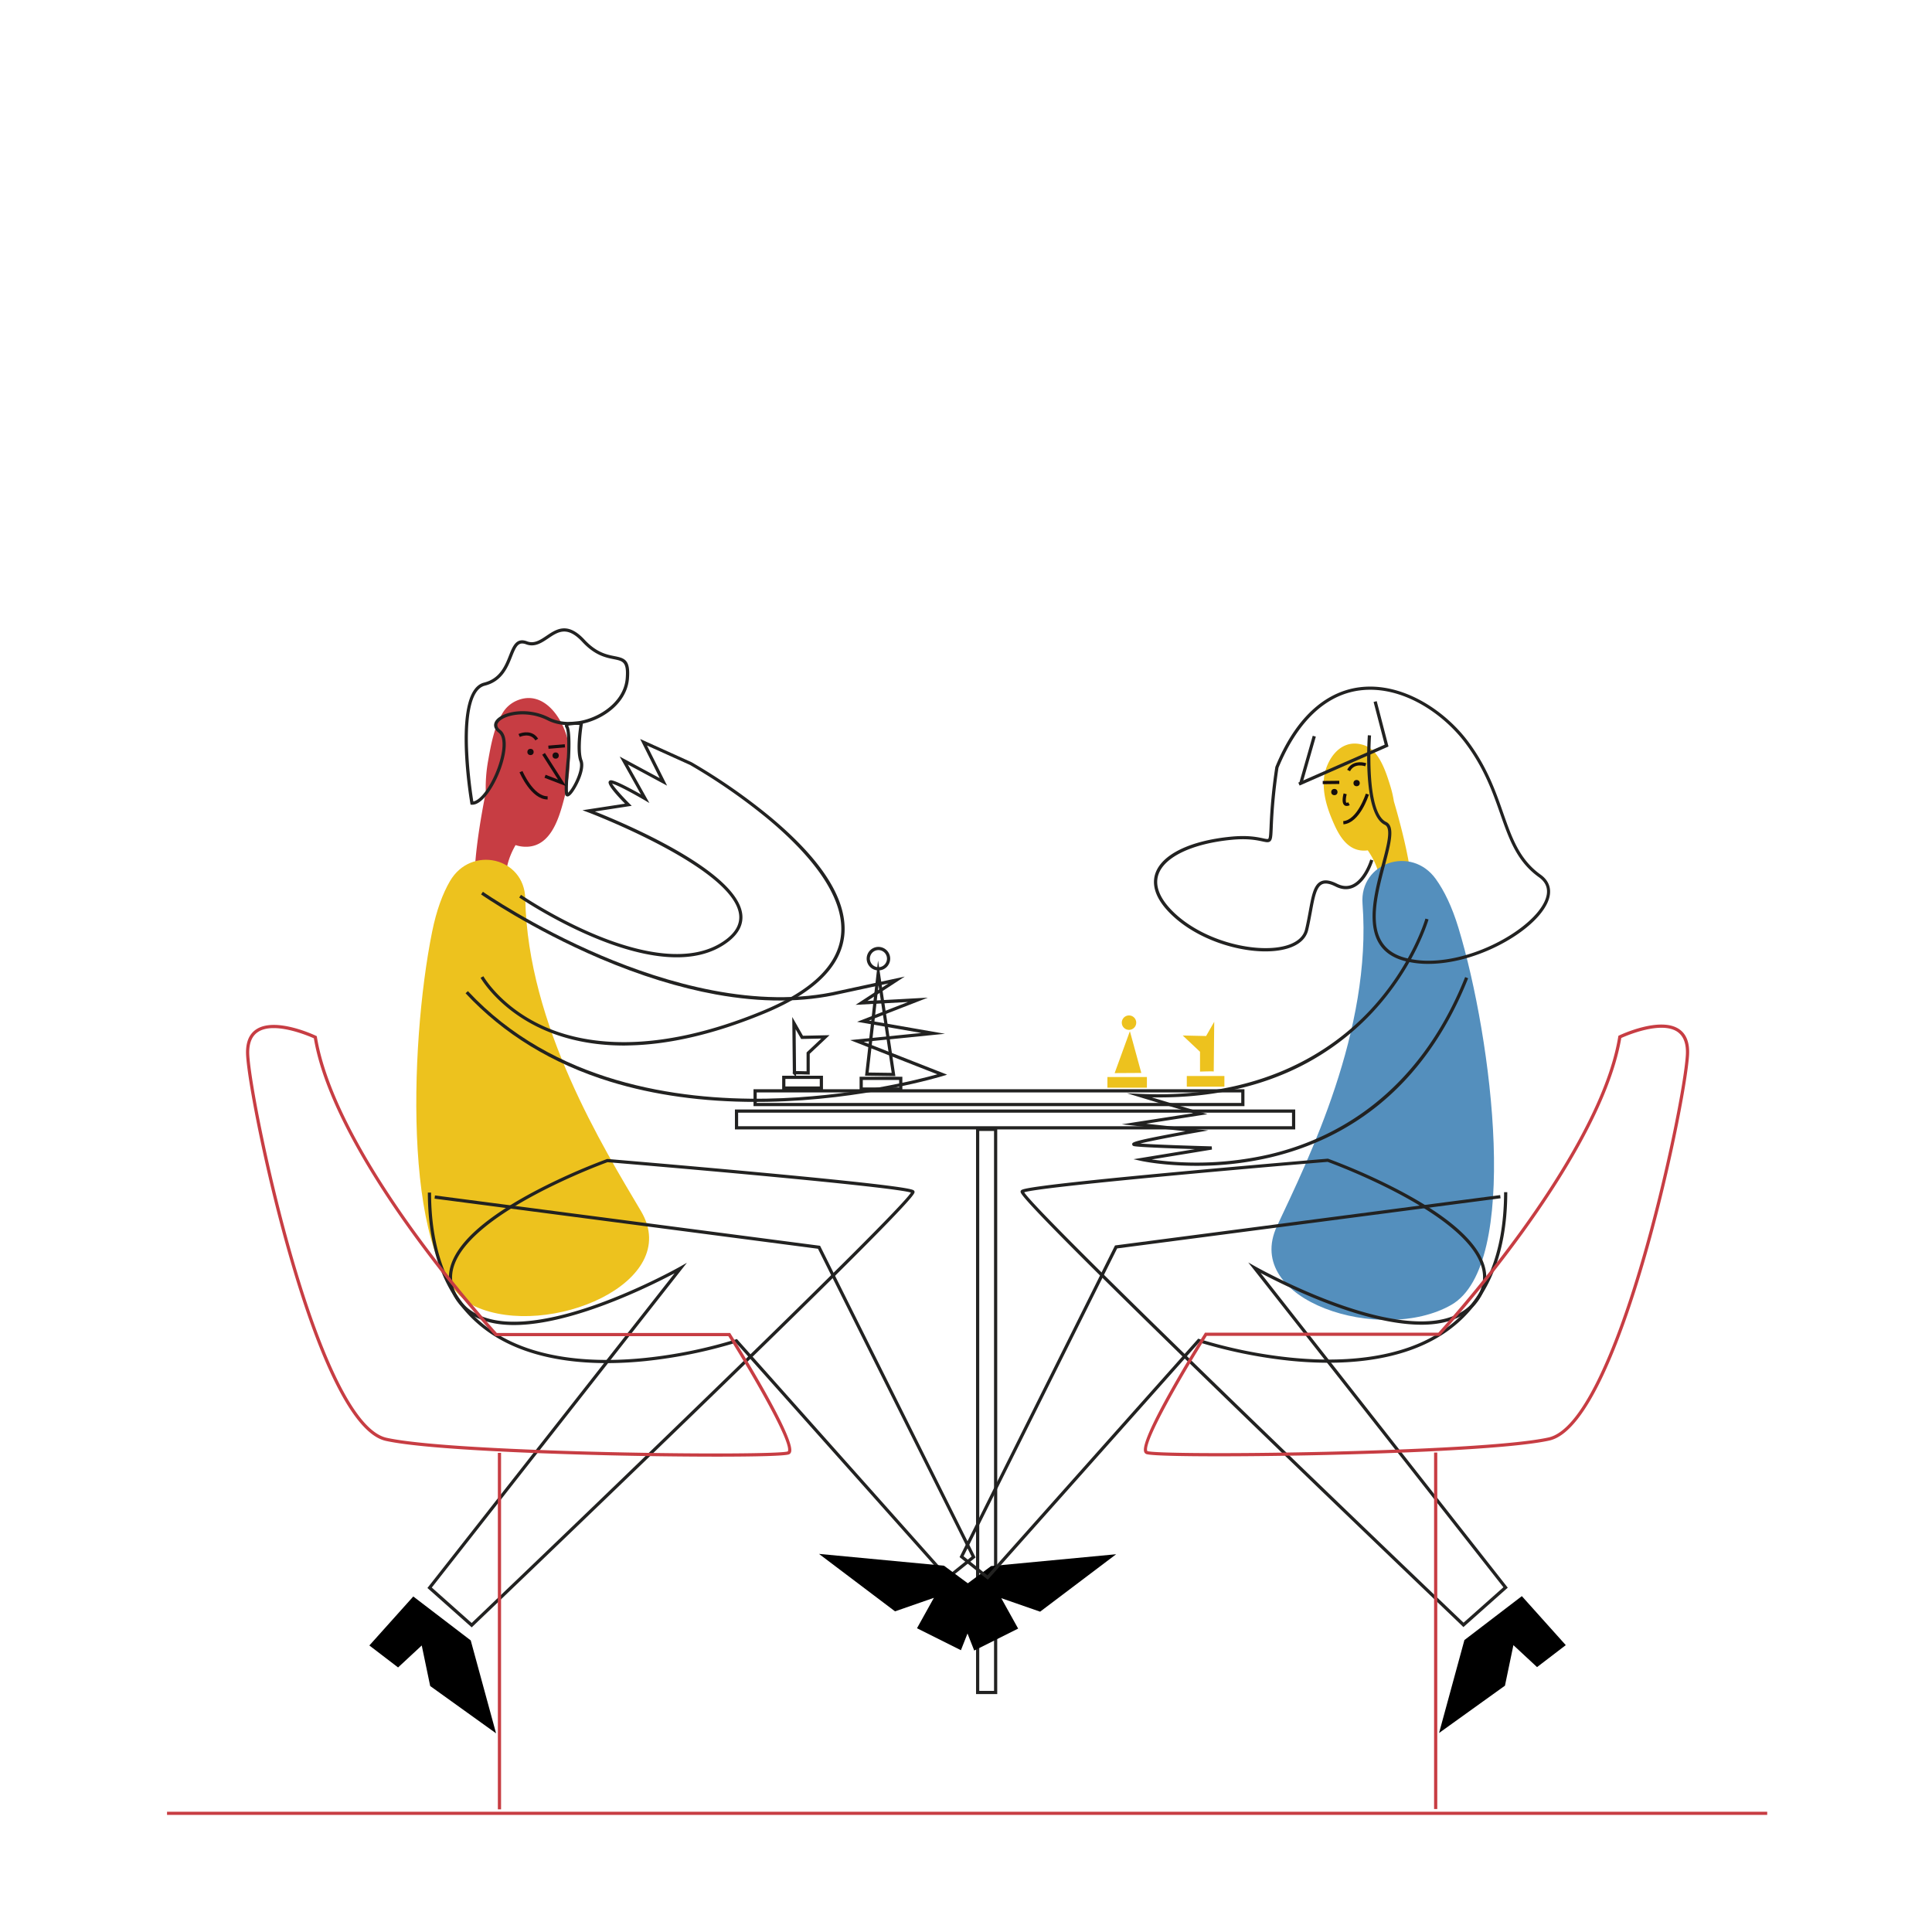 <svg id="Capa_1" data-name="Capa 1" xmlns="http://www.w3.org/2000/svg" viewBox="0 0 1807.21 1807.21"><title>Mesa de trabajo 33</title><path d="M1303.86,749.63a101.48,101.48,0,0,0-3.53-15c-3.15-10.15-7.07-22.19-14.23-30.58a23.17,23.17,0,0,0-11.46-7.39c-22.1-6.46-35,16.41-36.24,31.92-1.11,13.41,2.74,26.46,7.86,38.53,5.3,12.53,13.86,30.9,33.18,28.32,22.19,32.28,3.11,49.14,13,53.37,10.09,4.33,7.42,6.87,23.37-1.26C1329.67,840.5,1309.38,768.31,1303.86,749.63Z" fill="#edc21e"/><path d="M531.65,695.18C528,674,509.3,644,483.11,655.49a28.45,28.45,0,0,0-13,11.52c-7.65,12.38-10.84,29.42-13.37,43.77a141.33,141.33,0,0,0-2.21,33.2l-.59-.3s-20.08,96.57-3.43,103.14,13.74,4.3,23.38-1-11.56-20.39,8.37-55.32a29.29,29.29,0,0,0,6.19,1.37c25.44,2.8,33.77-24.41,38.72-42.74C531.79,731.93,534.78,713.52,531.65,695.18Z" fill="#c73d43"/><path d="M1211.56,1056.48H687.45V1037.8h524.11Zm-521.11-3h518.11V1040.8H690.45Z" fill="#222221"/><path d="M932.83,1584.66H913V1054.91h19.82Zm-16.82-3h13.82V1057.91H916Z" fill="#222221"/><path d="M1164.07,1034.69H704.84v-15.83h459.23Zm-456.23-3h453.23v-9.83H707.84Z" fill="#222221"/><path d="M769.82,1019.26H731.65v-13h38.17Zm-35.17-3h32.17v-7H734.65Z" fill="#222221"/><path d="M744.67,1007.31l-3.32-3.32.27-.68-.53-52,10,17.54,24.87-.54-18.53,17.44v19.44l-1.55-.06c-4.33-.15-9.11-.25-11.27-.19Zm1.81-5.4c1.81,0,4.36.07,8,.19V984.47l13.79-13-18.85.41-5.19-9.08.4,39.12C745.13,1001.92,745.74,1001.91,746.48,1001.91Z" fill="#222221"/><path d="M844.07,1020.21h-40v-13h40Zm-37-3h34v-7h-34Z" fill="#222221"/><path d="M837.55,1006.6l-28.37-.4,12.15-107.68Zm-25-3.35,21.53.3-12.31-82Z" fill="#222221"/><path d="M821.69,907.73a11,11,0,1,1,11-11A11,11,0,0,1,821.69,907.73Zm0-19a8,8,0,1,0,8,8A8,8,0,0,0,821.69,888.72Z" fill="#222221"/><rect x="1110.14" y="1006.5" width="35.17" height="9.98" fill="#edc21e"/><path d="M1135.33,1002.37l.47-46.58-7.6,13.31-21.86-.48,16.16,15.21v18.54S1135.8,1001.89,1135.33,1002.37Z" fill="#edc21e"/><rect x="1035.88" y="1007.45" width="36.95" height="9.98" fill="#edc21e"/><polygon points="1067.6 1003.64 1056.91 964.59 1042.65 1003.79 1067.6 1003.64" fill="#edc21e"/><circle cx="1056.08" cy="956.6" r="6.77" fill="#edc21e"/><circle cx="496.24" cy="703.4" r="2.94" fill="#160d0e"/><circle cx="519.76" cy="706.75" r="2.94" fill="#160d0e"/><path d="M512.14,747.83c-15.25,0-25.73-24.38-26.18-25.42l2.77-1.17c.1.24,10.14,23.59,23.41,23.59h.11l0,3Z" fill="#160d0e"/><path d="M500.81,692.58c-4.84-7.65-14.17-3.44-14.57-3.25L485,686.61c4.17-2,13.36-3.55,18.37,4.36Z" fill="#160d0e"/><rect x="512.9" y="696.83" width="15.5" height="3" transform="translate(-56.79 46.18) rotate(-4.82)" fill="#160d0e"/><path d="M441.8,752.75h-.44l-1.19-.07-.2-1.18c-.74-4.3-17.64-105.36,12.83-113,14.8-3.71,19.56-15.74,23.38-25.41,3.47-8.76,6.74-17,16.85-13.19,6.67,2.53,12.25-1.23,18.16-5.21,9.29-6.26,19.81-13.35,35.7,3.8,11.07,11.94,20.82,13.86,28,15.27,9.79,1.93,14.84,3.74,13.43,21.14-1.13,14-10.44,26.86-25.55,35.31-16.67,9.32-36.51,10.74-50.54,3.6-20-10.16-42-4.58-46.31,2.3-1.42,2.27-.69,4.54,2.2,6.74,7.88,6,5.16,23.06,0,37C462,736.34,451.05,752.75,441.8,752.75Zm46.62-150.81c-4.37,0-6.36,4.45-9.45,12.25-3.86,9.76-9.14,23.13-25.44,27.21-11.29,2.83-16.75,22.51-15.78,56.92a430.62,430.62,0,0,0,5,51.35c6.72-1.09,16.34-14.12,22.54-30.85,6-16.28,6.42-29.46,1-33.59-4.15-3.17-5.21-7.08-2.92-10.73,5.42-8.62,29.41-14,50.2-3.38,13.17,6.7,31.9,5.31,47.72-3.54,14.23-8,23-20,24-32.93,1.26-15.54-2.59-16.3-11-18-7.53-1.48-17.84-3.52-29.57-16.18-14.14-15.25-22.73-9.47-31.82-3.34-6.29,4.23-12.79,8.61-20.9,5.53A10.18,10.18,0,0,0,488.42,601.94Z" fill="#222221"/><path d="M530.86,745a2.22,2.22,0,0,1-.51-.06,2.28,2.28,0,0,1-1.68-1.76c-1.47-5.45,1.27-31.77,1.59-34.75.53-9.17.67-24.91-1.23-27.79a2.77,2.77,0,0,1-.24-3.09c1.71-2.91,10.18-2.69,15.08-2.3l1.64.13-.28,1.62c0,.24-4.11,24.31-.36,34.19,3.36,8.83-5.83,26.22-10.33,31.38C533.1,744.19,531.94,745,530.86,745Zm.66-66h0c3,4.56,2,25.54,1.72,29.7-.81,7.57-2.59,27.17-1.85,32.85,1.41-1.29,4.17-5,6.87-10.68,3.78-7.94,5.2-14.89,3.79-18.6-3.48-9.17-.93-28.35,0-34.12C537.15,677.84,532.62,678.19,531.52,678.93Z" fill="#222221"/><path d="M491.34,840.69c-.74-38.68-50.73-50.34-70.45-16.46-6.74,11.58-12.57,27-16.71,47.51-21.61,107.13-27.85,319.59,40.36,350.4s194.68-22.33,155.13-89.11C564.59,1073.78,493.64,959.24,491.34,840.69Z" fill="#edc21e"/><polygon points="529.46 735.33 509.3 727.53 510.38 724.73 522.02 729.24 507.18 705.95 509.71 704.34 529.46 735.33" fill="#160d0e"/><path d="M886.16,1478,688.38,1256a451.84,451.84,0,0,1-84.19,17.12c-43.71,4.54-104.93,3.38-148.37-27.84-36.77-26.43-55.48-70.08-55.61-129.75h3c.13,58.65,18.41,101.49,54.36,127.32,42.68,30.68,103.12,31.77,146.31,27.3a443.27,443.27,0,0,0,84.5-17.3l.94-.31.65.74,196.54,220.64L908.82,1456,765.14,1168.1l-358.66-46.87.39-3,360.24,47.08.36.72,145.11,290.8Z" fill="#222221"/><path d="M441.26,1522.26l-41.46-36.85L631,1191.05c-13.41,7.1-46.15,23.61-81.74,35.29-27.25,8.94-50.84,13.37-70.12,13.11-24.41-.31-42-8.1-52.26-23.17-7.11-10.42-8.8-21.54-5.05-33.07,7.19-22.11,34-45.5,79.55-69.52a582.36,582.36,0,0,1,66.23-29.46l.31-.11.32,0c.7.06,70.82,5.91,140.74,12.4,142,13.17,144.82,16,146,17.2a1.76,1.76,0,0,1,.5,1.26c0,2.1-.09,7.68-206.89,207.91-102,98.76-205.31,197.41-206.34,198.39ZM403.9,1485l37.29,33.15c112.23-107.16,398-381.86,410.91-402.59-14.69-4.72-175.89-19.44-283.8-28.43-6.94,2.52-127.41,47.11-143.64,97-3.45,10.6-1.88,20.84,4.68,30.45,22.07,32.38,76.87,22.71,119,8.9,46-15.09,87.18-38.29,87.59-38.53l6.61-3.74ZM853,1116Z" fill="#222221"/><polygon points="386.59 1493.36 345.5 1539.19 372.37 1559.74 394.5 1539.19 402.4 1577.12 464.03 1621.37 440.33 1534.45 386.59 1493.36"/><polygon points="890.75 1491.78 911.29 1543.93 952.38 1523.39 936.58 1494.94 972.93 1507.58 1044.05 1453.85 927.1 1464.91 890.75 1491.78"/><path d="M670.64,1362.57c-30.2,0-66.66-.45-101.15-1.26-49.51-1.15-168.95-4.78-208.5-13.47-35.43-7.77-68-95.31-89-167.38-23-78.54-40.06-166.61-41.74-192.74-.76-11.75,2.34-20.08,9.22-24.73,17.85-12.1,54.58,5.16,56.13,5.9l.71.33.13.78c9.75,59.3,55.07,131.53,91.38,181.68a1180.49,1180.49,0,0,0,76.9,95.21H683l.44.71c6.22,9.92,60.67,97.35,56.53,110.6a3.37,3.37,0,0,1-1.89,2.2C734.52,1361.91,707.17,1362.57,670.64,1362.57ZM256,961.7c-5.61,0-10.84,1-14.87,3.77-5.93,4-8.59,11.44-7.91,22.06,1.68,26,18.73,113.74,41.63,192.09,13.43,46,27.11,83.27,40.67,110.93,16.13,32.9,31.65,51.19,46.12,54.36,39.3,8.63,158.5,12.25,207.93,13.4,90,2.1,162.51,1.38,167.3-.67.09,0,.16-.2.2-.34,2.81-9-31.64-68.87-55.76-107.41H463.38l-.45-.48a1176.67,1176.67,0,0,1-77.55-96c-36.34-50.2-81.69-122.45-91.8-182.19C289.79,969.57,271.47,961.7,256,961.7Z" fill="#c73d43"/><rect x="465.7" y="1359.02" width="3" height="333.47" fill="#c73d43"/><rect x="156.25" y="1694.72" width="1496.81" height="2.95" fill="#c73d43"/><circle cx="1268.99" cy="732.52" r="2.94" fill="#160d0e"/><circle cx="1248.18" cy="740.89" r="2.94" fill="#160d0e"/><path d="M1256.69,771.09l-.25-3c13.27-1.14,21.09-25.48,21.16-25.72l2.87.9C1280.13,744.36,1272,769.78,1256.69,771.09Z" fill="#160d0e"/><path d="M1262.84,721.41l-2.67-1.35c4.23-8.36,13.53-7.65,17.86-6.1l-1,2.82.5-1.41-.5,1.41C1276.62,716.64,1266.93,713.34,1262.84,721.41Z" fill="#160d0e"/><rect x="1237.31" y="730.39" width="15.5" height="3" transform="translate(-8.49 14.64) rotate(-0.67)" fill="#160d0e"/><path d="M1274.52,845.37c-3-38.57,45.7-55,68.56-23.11,7.81,10.88,15.1,25.7,21.17,45.69,31.75,104.58,58.23,315.47-6.72,352.66s-195.92-3.65-162.93-73.89C1223.87,1084.39,1283.56,963.59,1274.52,845.37Z" fill="#548fbd"/><path d="M924,1477.69l-26.42-21.15L1043,1165l.79-.11,359.46-47,.39,3L1045,1167.79,901.33,1455.71l22.31,17.86,197.19-221.38.94.32a444.15,444.15,0,0,0,84.56,17.3c43.17,4.47,103.58,3.36,146.25-27.31,35.94-25.83,54.23-68.67,54.35-127.32h3c-.12,59.67-18.83,103.33-55.6,129.75-43.45,31.22-104.67,32.37-148.38,27.85a451.69,451.69,0,0,1-84.19-17.13Z" fill="#222221"/><path d="M1368.89,1522l-1-1c-1-1-104.35-99.63-206.34-198.39-206.8-200.23-206.87-205.8-206.89-207.9a1.73,1.73,0,0,1,.5-1.27c1.2-1.2,4-4,146-17.2,69.93-6.49,140-12.34,140.74-12.4l.33,0,.3.11a578.25,578.25,0,0,1,66.23,29.45c45.6,24,72.36,47.41,79.56,69.52,3.75,11.53,2.05,22.66-5,33.07-10.27,15.07-27.86,22.86-52.26,23.17-19.3.21-42.87-4.16-70.13-13.11-35.59-11.68-68.33-28.19-81.73-35.29l231.18,294.36ZM958.05,1115.28C971,1136,1256.73,1410.71,1369,1517.87l37.29-33.14L1167.63,1180.9l6.62,3.75c.41.23,41.63,23.45,87.63,38.54,42.07,13.8,96.86,23.45,118.93-8.91,6.55-9.62,8.12-19.86,4.67-30.46-16.23-49.87-136.7-94.44-143.63-97C1133.93,1095.85,972.74,1110.56,958.05,1115.28Z" fill="#222221"/><polygon points="1423.55 1493.04 1464.64 1538.87 1437.77 1559.42 1415.65 1538.87 1407.75 1576.8 1346.11 1621.06 1369.82 1534.13 1423.55 1493.04"/><polygon points="919.4 1491.46 898.85 1543.62 857.76 1523.07 873.57 1494.62 837.22 1507.27 766.1 1453.53 883.05 1464.59 919.4 1491.46"/><path d="M1139.52,1362.25c-36.55,0-63.9-.66-67.41-2.17a3.37,3.37,0,0,1-1.89-2.2c-4.14-13.25,50.3-100.67,56.52-110.6l.44-.7h218.27a1180.58,1180.58,0,0,0,76.91-95.22c36.3-50.15,81.63-122.38,91.37-181.68l.13-.77.71-.34c1.55-.74,38.28-18,56.14-5.9,6.87,4.66,10,13,9.22,24.74-1.69,26.12-18.79,114.19-41.74,192.74-21.07,72.06-53.61,159.6-89,167.38-39.56,8.68-159,12.31-208.51,13.47C1206.18,1361.8,1169.71,1362.25,1139.52,1362.25Zm-10.68-112.67c-24.12,38.54-58.56,98.42-55.76,107.4,0,.14.11.31.21.35,4.78,2.05,77.34,2.77,167.29.67,49.43-1.16,168.63-4.77,207.94-13.4,14.47-3.18,30-21.47,46.11-54.36,13.56-27.67,27.25-65,40.68-110.94,22.9-78.35,40-166.1,41.62-192.09.69-10.62-2-18-7.91-22.06-15.17-10.28-47.3,3.48-52.46,5.81-10.11,59.73-55.45,132-91.79,182.18a1173.35,1173.35,0,0,1-77.56,95.95l-.44.49Z" fill="#c73d43"/><rect x="1341.45" y="1358.71" width="3" height="333.47" fill="#c73d43"/><path d="M1259.69,753.89a3.32,3.32,0,0,1-2.18-.75c-2.81-2.32-1.22-9-.66-11l2.89.81c-.87,3.14-1.19,7.2-.32,7.92.18.15.8.09,1.77-.4l1.34,2.68A6.35,6.35,0,0,1,1259.69,753.89Z" fill="#160d0e"/><path d="M1336.07,901.62a86.45,86.45,0,0,1-22.32-2.74c-42.13-11.23-30-57.07-21.09-90.55,4.81-18.14,9-33.8,2.66-36.79-21-9.95-16-80.79-15.83-83.8l3,.22c-.06.72-5,71.8,14.11,80.87,8.56,4.06,4.32,20-1,40.27-9,34-20.27,76.42,19,86.89a84.49,84.49,0,0,0,21.67,2.67c44.92,0,96.61-30.14,108.37-55.08,4.52-9.59,2.8-17.33-5.12-23-20.57-14.69-27.79-35.3-36.16-59.17-7-20.06-15-42.79-32.61-66.26-21.09-28.13-59.8-54.3-98.66-49.34-32,4.08-58.35,29.1-76.19,72.36a498,498,0,0,0-5.35,55.86c-.35,8.33-.48,11.45-2.44,13-1.62,1.26-3.72.8-7.21.05-5.19-1.11-13.87-3-29.08-1.49-36.52,3.56-62.66,16-68.22,32.48-3.71,11,1.69,23.63,15.63,36.57,29.35,27.25,78.57,37.52,104.39,29.7,6.68-2,15.08-6.28,17.17-15,1.45-6.08,2.53-12,3.48-17.18,2.59-14.1,4.45-24.28,11.08-27.59,3.84-1.91,8.72-1.26,15.37,2.07,5,2.48,9.67,2.79,14,.91,11.44-5,17-23.34,17-23.52l2.88.85c-.24.81-6,19.9-18.73,25.42-5.17,2.25-10.74,1.92-16.53-1s-9.81-3.5-12.69-2.06c-5.29,2.63-7.13,12.7-9.47,25.44-1,5.24-2.05,11.18-3.51,17.33-1.91,8-8.56,14-19.22,17.22-13.68,4.14-32.93,3.52-52.79-1.7-21.28-5.6-40.63-15.78-54.51-28.67-18.78-17.44-19.3-31.23-16.44-39.73,6-17.88,32.5-30.78,70.78-34.5,15.68-1.53,24.64.39,30,1.54,2.28.49,4.24.91,4.75.51.87-.67,1-4.67,1.29-10.73a498.6,498.6,0,0,1,5.4-56.34l.1-.36c23.08-56.12,55.51-71.42,78.65-74.37,40.07-5.1,79.83,21.7,101.44,50.52,17.88,23.84,25.93,46.8,33,67.07,8.2,23.38,15.28,43.58,35.07,57.72,9,6.43,11.17,15.91,6.09,26.7-7.18,15.23-27.75,31.87-53.67,43.43C1373.92,897.06,1353.91,901.62,1336.07,901.62Z" fill="#222221"/><polygon points="1215.65 734.81 1214.45 732.06 1295.26 696.55 1284.88 656.63 1287.79 655.87 1298.8 698.27 1215.65 734.81" fill="#222221"/><rect x="1200.64" y="708.69" width="44.98" height="3" transform="translate(204.25 1691.15) rotate(-74.05)" fill="#222221"/><path d="M707,1030.73c-49.47,0-95.1-6.32-135.78-18.8-54.43-16.71-100.09-44.57-135.72-82.82l2.19-2c79.9,85.76,196.11,102,279.57,100.57,78.12-1.37,142.8-18.08,159.52-22.77l-81.52-32,66.55-6.66-60.09-10.45,47.6-18.51-49,2.65,30.67-20-44.81,9.68c-34.65,8.18-73.92,8.37-116.7.57-34.16-6.23-70.64-17.54-108.4-33.62C496.84,869.13,450.45,837,450,836.65l1.72-2.46c.46.32,46.64,32.33,110.64,59.57,59,25.1,145.55,51.18,223.21,32.87l60.72-13.13-34.91,22.77,56.54-3.06-55.06,21.41L883.93,967l-76,7.6,78,30.65-4.08,1.27c-.73.23-73.61,22.54-164.56,24.13Q712.14,1030.73,707,1030.73Z" fill="#222221"/><path d="M583.69,978c-28.2,0-53.89-5.15-76.43-15.35-41-18.52-57.56-47.75-57.72-48l2.62-1.46c.16.29,16.38,28.77,56.53,46.86C545.8,976.68,611.55,987.7,714,945.24c46.65-19.33,71.16-43.91,72.87-73.07C789.16,833.48,750.68,793,718,765.85a546,546,0,0,0-72.5-50.28l-40.29-18.2L624,734.9l-36.71-19.76,20.15,36-4.77-2.81c-.24-.13-22.38-13.13-30.09-15.3,1.8,3.32,9.3,11.72,16.22,18.65l2.1,2.09-34.46,5.31c25.38,10.06,131.66,54.49,137.77,95.35,1.46,9.78-2.87,18.66-12.88,26.39-14.61,11.29-34.06,16.1-57.79,14.3-18.84-1.43-40.42-7-64.16-16.59-40.32-16.27-73.38-38.78-73.71-39l1.69-2.47c.33.22,33.16,22.57,73.19,38.72,36.69,14.8,87.12,27.28,119,2.68,9.08-7,13-14.95,11.74-23.57-6.53-43.72-139.75-94.52-141.1-95l-5.34-2,39.8-6.12c-17-17.32-15.63-19.92-15.16-20.8.29-.54,1.06-1.4,2.91-1,5.39,1.07,19.62,8.88,27.11,13.13l-19.82-35.39,37.43,20.16-18.3-36.61,48.16,21.76a549.09,549.09,0,0,1,73,50.62c48.32,40.13,71.86,76.73,70,108.8C788.12,902.75,763,928.21,715.19,948c-45.7,18.93-88.08,29-126,29.88C587.37,977.93,585.53,978,583.69,978Z" fill="#222221"/><path d="M1119.31,1090.53c-30.61,0-51.1-4.43-51.44-4.5l-7.59-1.69,57.54-9.43c-19.82-.63-52-1.77-57-2.78-1.6-.31-1.76-1.35-1.75-1.78,0-1.65,0-2.65,30.72-8.58,6.88-1.33,13.81-2.6,19.22-3.58l-59.71-6.51,66.72-10.36-61.89-18.68,12,.55c112.85,5.11,179.5-39.75,215.55-78.3,39-41.76,51.57-85.21,51.69-85.64l2.89.81c-.13.44-12.86,44.59-52.39,86.88a240.58,240.58,0,0,1-82.61,57.55c-36.45,15.41-78.06,22.78-123.87,22l52.09,15.72-57.31,8.9,58.07,6.33-10.46,1.82c-16.88,2.94-42.34,7.69-53.17,10.42,17.27,1.28,66.29,2.63,66.86,2.64l.2,3-56.44,9.25a304.14,304.14,0,0,0,110-4.73c59-13.84,138.62-53.85,183.29-165.88l2.79,1.11c-19.94,50-48.4,90.11-84.6,119.21-29,23.29-62.92,39.61-100.91,48.51A302,302,0,0,1,1119.31,1090.53Z" fill="#222221"/></svg>
